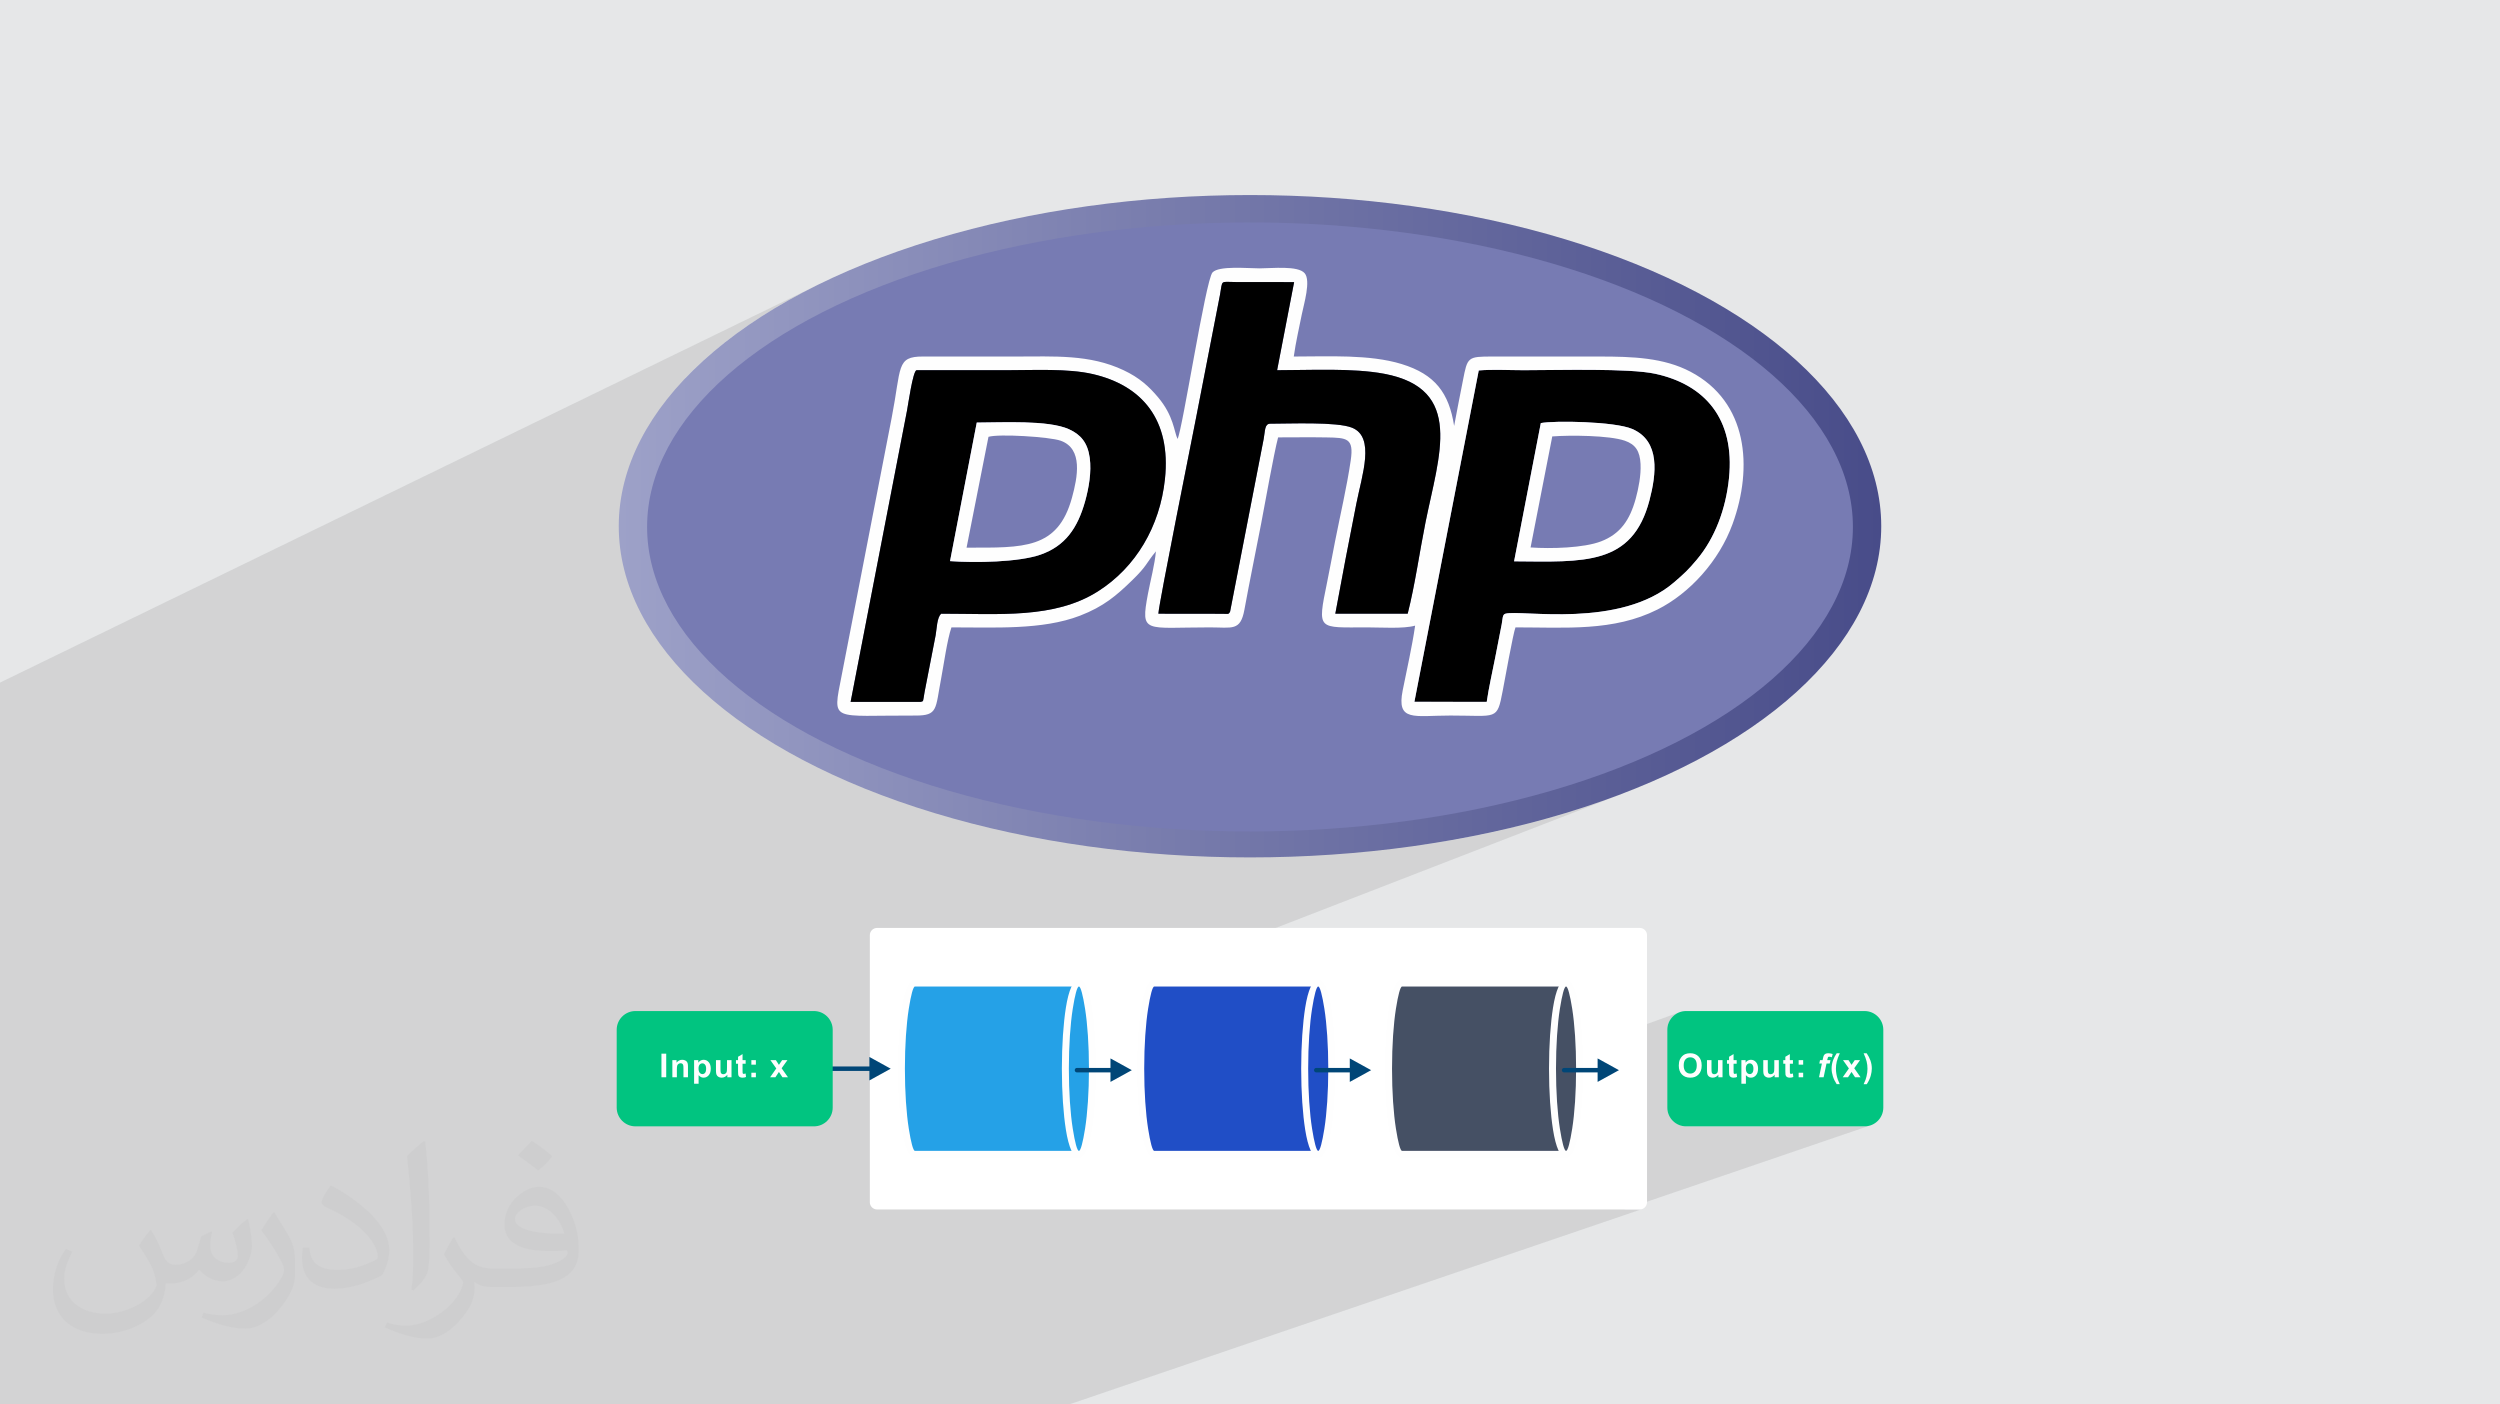 <?xml version="1.0" encoding="UTF-8"?>
<!DOCTYPE svg PUBLIC "-//W3C//DTD SVG 1.1//EN" "http://www.w3.org/Graphics/SVG/1.1/DTD/svg11.dtd">
<!-- Creator: CorelDRAW 2020 (64-Bit) -->
<svg xmlns="http://www.w3.org/2000/svg" xml:space="preserve" width="94.192mm" height="52.917mm" version="1.1" style="shape-rendering:geometricPrecision; text-rendering:geometricPrecision; image-rendering:optimizeQuality; fill-rule:evenodd; clip-rule:evenodd"
viewBox="0 0 9419.16 5291.66"
 xmlns:xlink="http://www.w3.org/1999/xlink"
 xmlns:xodm="http://www.corel.com/coreldraw/odm/2003">
 <defs>
  <style type="text/css">
   <![CDATA[
    .fil5 {fill:black}
    .fil10 {fill:#01C480}
    .fil13 {fill:#204EC6}
    .fil11 {fill:#25A1E7}
    .fil14 {fill:#455064}
    .fil7 {fill:#777BB3}
    .fil0 {fill:#E6E7E8}
    .fil6 {fill:#FEFEFE}
    .fil8 {fill:white}
    .fil15 {fill:#FEFEFE;fill-rule:nonzero}
    .fil9 {fill:#004677;fill-rule:nonzero}
    .fil12 {fill:#FEFEFE;fill-rule:nonzero}
    .fil2 {fill:#373435;fill-opacity:0.031}
    .fil1 {fill:#2B2A29;fill-opacity:0.102}
    .fil4 {fill:url(#id0)}
    .fil3 {fill:url(#id1)}
   ]]>
  </style>
  <linearGradient id="id0" gradientUnits="userSpaceOnUse" x1="2436.69" y1="1985.01" x2="6979.55" y2="1985.01">
   <stop offset="0" style="stop-opacity:1; stop-color:#777BB3"/>
   <stop offset="1" style="stop-opacity:1; stop-color:#777BB3"/>
  </linearGradient>
  <linearGradient id="id1" gradientUnits="userSpaceOnUse" x1="2330.54" y1="1981.01" x2="7085.7" y2="1981.01">
   <stop offset="0" style="stop-opacity:1; stop-color:#9DA1C8"/>
   <stop offset="1" style="stop-opacity:1; stop-color:#484C89"/>
  </linearGradient>
 </defs>
 <g id="Layer_x0020_1">
  <polygon class="fil0" points="-0,0 9419.16,0 9419.16,5291.66 -0,5291.66 "/>
  <polygon class="fil1" points="3968.46,5291.66 3244.27,5291.66 3244.08,5291.66 3219.7,5291.66 3208.31,5291.66 3207.56,5291.66 3172.37,5291.66 3160.83,5291.66 3010.17,5291.66 2976.07,5291.66 2638.08,5291.66 2611.57,5291.66 2572.43,5291.66 2479.11,5291.66 2437.45,5291.66 2413.81,5291.66 2389.79,5291.66 2383.51,5291.66 2383.38,5291.66 2365.98,5291.66 2364.57,5291.66 2359.81,5291.66 2348.46,5291.66 2347.68,5291.66 2313.43,5291.66 2301.88,5291.66 2235.04,5291.66 2156.92,5291.66 2123.1,5291.66 1859.2,5291.66 1846.01,5291.66 1778.19,5291.66 1770.95,5291.66 1734.85,5291.66 1642.11,5291.66 1626.46,5291.66 1615.49,5291.66 1607.26,5291.66 1600.24,5291.66 1593.91,5291.66 1576.61,5291.66 1564.59,5291.66 1564.06,5291.66 1561.59,5291.66 1555.23,5291.66 1552.33,5291.66 1552.25,5291.66 1529.48,5291.66 1528.97,5291.66 1527.53,5291.66 1518.17,5291.66 1517.34,5291.66 1484.03,5291.66 1472.47,5291.66 1332.99,5291.66 1299.45,5291.66 1086.22,5291.66 1055.55,5291.66 1055.53,5291.66 1054.24,5291.66 1037.45,5291.66 1024.94,5291.66 1024.29,5291.66 1024,5291.66 1022.61,5291.66 959.22,5291.66 947.87,5291.66 926.06,5291.66 833.87,5291.66 809.91,5291.66 798.93,5291.66 791.8,5291.66 791.56,5291.66 778.19,5291.66 768.17,5291.66 749.76,5291.66 749.35,5291.66 749.21,5291.66 746.63,5291.66 720.74,5291.66 719.26,5291.66 356.85,5291.66 269.67,5291.66 243.95,5291.66 239.86,5291.66 239.84,5291.66 238.52,5291.66 230.24,5291.66 210.11,5291.66 209.45,5291.66 207.62,5291.66 171.8,5291.66 128.62,5291.66 45.87,5291.66 21.43,5291.66 10.45,5291.66 6.89,5291.66 3.91,5291.66 -0,5291.66 -0,5287.96 -0,5277.19 -0,5276.98 -0,5275.92 -0,5273.81 -0,5262.3 -0,5233.78 -0,5232.08 -0,5217.91 -0,5085.66 -0,5073.92 -0,5073.91 -0,5073.37 -0,5062.18 -0,5061.91 -0,5061.12 -0,4950.75 -0,4904.53 -0,4901.5 -0,4835.45 -0,4833.74 -0,4811.96 -0,4787.38 -0,4780.23 -0,4776.73 -0,4769.04 -0,4760.27 -0,4727.89 -0,4707.55 -0,4679.9 -0,4651.78 -0,4595.59 -0,4571.54 -0,4549.68 -0,4523.82 -0,4523.8 -0,4519.23 -0,4513.94 -0,4484.87 -0,4476.99 -0,4461.5 -0,4361.47 -0,4331.81 -0,4316.23 -0,4300.8 -0,4282.01 -0,4281.99 -0,4277.39 -0,4277.38 -0,4268.72 -0,4258.01 -0,4258 -0,4242.17 -0,4197.05 -0,4190.24 -0,4176.76 -0,4158.97 -0,4139.24 -0,4111.62 -0,4105.82 -0,4102.03 -0,4101.89 -0,4081.01 -0,4080.57 -0,4031.35 -0,4031.34 -0,4026.27 -0,4026.26 -0,3992.73 -0,3977.8 -0,3958.77 -0,3936.86 -0,3935.24 -0,3933.76 -0,3913.44 -0,3873.13 -0,3861.93 -0,3852.04 -0,3851.43 -0,3823.1 -0,3823.09 -0,3805.05 -0,3782.77 -0,3773.83 -0,3767.36 -0,3767.34 -0,3755.65 -0,3730.14 -0,3730.13 -0,3725.91 -0,3725.89 -0,3711.15 -0,3711.14 -0,3680.33 -0,3642.72 -0,3575.33 -0,3575.32 -0,3565.22 -0,3565.21 -0,3475.65 -0,3450.1 -0,3450.09 -0,3353.66 -0,3306.94 -0,3306.93 -0,3304.53 -0,3304.52 -0,3288.22 -0,3288.21 -0,3219.89 -0,3219.88 -0,3202.57 -0,3202.56 -0,3160.84 -0,3153.85 -0,3151.87 -0,3140.12 -0,3019.31 -0,2968.15 -0,2672.34 -0,2571.77 3110.45,1059 3027.85,1100.31 2949.1,1143.65 2874.35,1188.93 2803.75,1236.06 2737.44,1284.99 2675.59,1335.61 2618.31,1387.87 2580.62,1426.48 3103.36,1174.12 3182.25,1136.12 3264.67,1100.06 3350.49,1066 3439.54,1034.02 3531.7,1004.17 3626.83,976.55 3724.77,951.21 3825.39,928.24 3928.55,907.7 4034.09,889.67 4141.89,874.2 4251.78,861.39 4363.65,851.3 4477.33,844 4592.69,839.57 4709.58,838.08 4826.47,839.57 4941.83,844 5055.51,851.3 5167.38,861.39 5277.27,874.2 5385.07,889.67 5490.61,907.7 5593.77,928.24 5694.39,951.21 5792.33,976.55 5887.46,1004.17 5979.62,1034.02 6068.68,1066 6154.49,1100.06 6236.91,1136.12 6315.8,1174.12 6391.02,1213.95 6462.41,1255.58 6529.85,1298.92 6593.18,1343.9 6652.26,1390.45 6706.96,1438.5 6757.13,1487.96 6802.61,1538.78 6843.29,1590.89 6879,1644.19 6909.62,1698.64 6934.97,1754.14 6954.95,1810.64 6969.39,1868.06 6978.16,1926.32 6981.12,1985.36 6978.16,2044.4 6969.39,2102.66 6954.95,2160.08 6934.97,2216.57 6909.62,2272.08 6879,2326.52 6843.29,2379.83 6802.61,2431.93 6757.13,2482.75 6706.96,2532.22 6652.26,2580.26 6593.18,2626.81 6529.85,2671.79 6462.41,2715.13 6391.02,2756.76 6315.8,2796.6 6236.91,2834.6 6154.49,2870.65 6068.68,2904.71 5353.94,3183.73 5416.82,3174.36 5527.33,3154.74 5635.33,3132.4 5740.68,3107.41 5843.23,3079.85 5942.83,3049.81 6039.32,3017.35 6132.57,2982.56 4108.41,3766.68 4109.86,3772.96 4111.37,3781.32 4340.32,3692.74 4348.06,3690.56 4348.85,3690.54 4966.62,3690.54 4967.24,3690.54 4969.9,3690.81 4972.37,3691.58 4973.41,3692.14 4974.5,3692.4 4981.93,3697.87 4988.9,3706.77 4995.37,3718.9 5001.31,3734.11 5006.7,3752.18 5011.5,3772.96 5014.62,3790.31 5274.05,3692.74 5281.8,3690.56 5282.58,3690.54 5900.35,3690.54 5900.97,3690.54 5903.64,3690.81 5906.1,3691.58 5907.14,3692.14 5908.23,3692.4 5915.66,3697.87 5922.63,3706.77 5929.1,3718.9 5935.04,3734.11 5940.43,3752.18 5945.23,3772.96 5949.42,3796.25 5951.13,3807.61 5952.76,3819.47 5954.3,3831.81 5955.74,3844.6 5957.09,3857.84 5958.33,3871.49 5959.48,3885.55 5960.51,3899.97 5961.44,3914.76 5962.25,3929.88 5962.95,3945.31 5962.96,3945.57 6324.97,3814.85 6312.99,3821.37 6302.54,3830 6293.93,3840.45 6287.4,3852.42 6283.27,3865.64 6281.83,3879.81 6281.83,4173.18 6283.27,4187.35 6287.4,4200.56 6293.93,4212.54 6302.54,4222.99 6312.99,4231.62 6324.97,4238.14 6338.18,4242.27 6352.35,4243.72 7025.15,4243.72 7039.32,4242.27 7052.53,4238.14 6119.6,4556.83 6178.31,4556.83 6183.76,4556.28 6188.83,4554.69 4027.46,5291.66 "/>
  <path class="fil2" d="M569.37 4634.7c17.98,27.25 29.64,53.44 41.02,82.55 8.46,16.94 12.95,48.16 52.65,48.16 11.63,0 28.32,-3.43 43.13,-11.63 16.66,-8.74 29.36,-21.97 35.99,-42.06l15.87 -53.44 38.63 -19.05 2.64 2.64c-5.28,20.12 -6.6,39.42 -6.6,54.51 0,44.7 38.63,61.65 69.32,61.65 17.98,0 34.14,-8.74 34.14,-25.15 0,-21.16 -8.99,-57.15 -20.65,-89.43 17.98,-17.98 35.99,-35.99 56.62,-50.55l3.17 1.6c8.99,38.1 14.02,75.67 14.02,100.81 0,24.61 -10.85,51.87 -19.84,69.6 -18.52,34.92 -51.33,62.71 -91.01,62.71 -30.15,0 -63.75,-15.09 -86.79,-43.13l-1.32 0c-21.69,27 -55.3,51.33 -109.02,51.33l-16.66 0c-2.64,35.46 -10.31,60.58 -21.97,83.08 -32,62.43 -127,106.63 -216.43,106.63 -124.36,0 -186.79,-71.7 -186.79,-167.21 0,-59 19.3,-113.77 48.95,-152.65l24.33 10.06c-18.52,35.46 -30.96,68.78 -30.96,101.6 0,89.43 72.77,132.03 156.64,132.03 77.8,0 174.09,-49.48 191.57,-106.88 -6.6,-62.71 -30.15,-92.07 -66.14,-149.22 10.85,-19.05 24.87,-38.1 42.34,-58.47l3.17 0 0 0 0 0 -0.02 -0.09zm1434.3 -336.55c26.19,16.41 51.87,35.71 76.99,57.94 -14.02,19.84 -31.5,37.85 -53.19,53.72 -25.15,-20.37 -50.27,-37.85 -75.95,-56.36 17.45,-19.58 34.67,-38.35 52.12,-55.3l0 0 0 0 0 0 0 0 0 0 0.03 0zm13.49 244.48c-42.34,0 -76.99,27.79 -76.99,48.41 0,44.2 84.66,57.94 186,57.4 -12.7,-51.87 -57.15,-105.84 -109.02,-105.84l0.01 0.03zm-95 236.55c55.04,0 103.2,-1.6 139.95,-10.85 41.02,-10.31 75.67,-30.96 75.67,-45.24 0,-3.71 0,-8.2 -1.32,-11.91 -23.01,2.11 -49.48,2.11 -72.49,2.11 -74.6,0 -131.75,-16.94 -154.25,-58.75 -5.56,-11.63 -9.52,-24.61 -9.52,-39.42 0,-40.49 17.45,-79.91 48.16,-107.16 25.65,-22.48 53.97,-36.5 82.8,-36.5 52.12,0 93.65,41.81 122.76,107.7 15.87,35.99 26.72,77.52 26.72,129.92 0,34.92 -9.52,64.29 -31.22,85.98 -40.49,39.17 -115.09,53.97 -229.39,53.97l-51.87 0 0 0 -13.49 0c-28.32,0 -48.69,-5.03 -64.82,-17.45l-2.64 0c0.79,6.6 1.32,12.95 1.32,19.05 0,25.65 -8.46,58.47 -25.65,84.66 -50.8,75.41 -105.84,108.2 -153.47,108.2 -48.16,0 -107.16,-18.52 -160.35,-42.6l9.52 -18.52c17.2,7.14 41.02,11.91 73.81,11.91 85.98,0 198.96,-82.55 212.98,-163.25 -3.17,-6.6 -8.99,-15.34 -17.2,-24.61 -25.15,-29.9 -41.02,-54.76 -55.83,-80.95 12.7,-25.15 24.33,-45.24 35.18,-63.5l4.5 -0.53c36.78,74.88 70.1,117.73 144.45,117.73l11.63 0 0 0 53.97 0 0 0 0 0 0 0 0 0 0 0 0.09 0.01zm-372.55 79.11c6.35,-34.39 6.88,-73.02 6.88,-109.02l0 -53.44c0,-99.75 -12.7,-244.73 -23.01,-339.19 17.98,-19.3 43.13,-42.06 62.97,-57.4l5.82 1.6c13.49,118.8 16.66,256.39 16.66,383.64 0,33.35 -1.32,65.89 -4.5,89.69 -1.85,30.15 -19.3,52.91 -56.62,87.83l-8.2 -3.71zm-383.38 -157.42c1.85,46.84 24.87,83.62 105.31,83.62 50.01,0 92.33,-12.95 139.17,-35.18 8.46,-3.71 12.95,-8.74 12.95,-12.95 0,-29.36 -22.48,-68.25 -60.32,-103.71 -36.78,-33.35 -85.47,-62.71 -130.96,-82.3 -15.62,-6.6 -20.65,-13.49 -20.65,-20.12 0,-13.49 17.98,-41.81 32.82,-62.18l5.03 -0.53c52.12,27.25 110.34,67.74 153.47,112.7 39.17,41.53 63.5,83.62 63.5,129.39 0,33.86 -10.31,65.61 -27,95.25 -57.15,28.83 -118.01,50.8 -178.33,50.8 -73.28,0 -123.29,-34.39 -123.29,-115.09 0,-8.74 0,-22.22 3.17,-39.7l25.15 0 0 0 0 0 0 0 0 0 0 0 -0.02 0zm-132.57 -133.1l45.52 73.56c16.66,27.25 32.28,56.9 32.28,103.71l0 59.79c0,48.41 -30.96,100.28 -80.95,151.61 -39.17,34.67 -73.81,49.48 -105.84,49.48 -47.62,0 -102.13,-14.81 -165.1,-41.81l7.14 -18.52c19.84,5.28 42.85,9.78 71.17,9.78 90.5,-0.53 183.08,-66.67 225.42,-147.37 5.03,-9.27 6.88,-17.98 6.88,-24.08 0,-9.27 -5.03,-19.58 -8.99,-28.83 -23.01,-43.38 -48.69,-83.08 -76.99,-119.86 14.81,-23.29 29.64,-45.77 45.77,-68l3.71 0.53 0 0 0 0 0 0 0 0 0 0 -0.02 0.01z"/>
  <ellipse class="fil3" cx="4709.58" cy="1982.65" rx="2378.31" ry="1247.81"/>
  <ellipse class="fil4" cx="4709.58" cy="1985.36" rx="2271.54" ry="1147.27"/>
  <path class="fil5" d="M5704.54 2114.88l100.69 -520.88c50.73,-9.93 278.05,-6.39 344.41,22.13 106.91,45.93 90.62,170.7 65.1,268.48 -64.49,247.05 -246.54,232.47 -510.2,230.27zm-375.57 529.34l272.49 0.14c7.64,-52.65 21.36,-113.44 31.83,-166.22l24.65 -126.34c4,-22.19 2.35,-36.31 14.14,-39.61 57.56,-16.12 431.69,58.02 635.99,-118.79 39.02,-33.77 51.97,-45.62 85.35,-85.35 67.72,-80.59 108.97,-190.2 120.85,-306.45 22.97,-225.02 -92.27,-353.19 -278.41,-393.46 -98.91,-21.4 -367.72,-13.33 -494.7,-13.33 -52.41,0 -119.08,-3.59 -169.75,0.92l-242.44 1248.49z"/>
  <path class="fil6" d="M5571.4 1395.73c50.67,-4.51 117.34,-0.92 169.75,-0.92 126.98,0 395.79,-8.07 494.7,13.33 186.14,40.27 301.38,168.44 278.41,393.46 -11.88,116.25 -53.13,225.86 -120.85,306.45 -33.38,39.73 -46.33,51.58 -85.35,85.35 -204.3,176.81 -578.43,102.67 -635.99,118.79 -11.79,3.3 -10.14,17.42 -14.14,39.61l-24.65 126.34c-10.47,52.78 -24.19,113.57 -31.83,166.22l-272.49 -0.14 242.44 -1248.49zm-2153.98 150.67c3.92,-19.97 21.85,-147.91 35.63,-151.59 113.8,0 227.59,0 341.38,0 100.86,0 228.77,-7.09 322.61,14.54 184.98,42.66 296.12,171.03 272.03,396.23 -18.97,177.28 -109.01,331.62 -252.83,422.7 -164.19,103.99 -373.51,83.91 -589.72,83.91 -16.63,12.19 -17.25,59.92 -21.35,81.12l-41.8 214.68c-6.25,35.93 -2.95,33.45 -14.07,36.37l-264.45 0 212.57 -1097.96zm946.97 765.77c1.84,-38.8 130.54,-677.8 141.89,-737.7l90.05 -462.78c10.91,-58.99 -1.17,-49.25 59.69,-49.08 72.82,0.21 145.67,-0.08 219.79,0.28l-64.07 331.91c125.22,0 284.91,-8.84 403.49,13.47 302.22,56.87 206.67,306.17 155.68,559.25 -22.24,110.33 -39.45,235.5 -67.2,344.54l-272.71 0.09 38.74 -206.83c13.51,-69.76 26.68,-137.54 40.55,-207.82 21.12,-107.06 72.04,-250.84 -16.53,-286.18 -57.5,-22.94 -236.2,-14.97 -307.68,-14.97 -22.12,0 -19.24,27.3 -25.02,57.62l-126.41 650.11c-5.74,11.98 -8.32,8.64 -26.99,8.42l-243.26 -0.33 -0.01 0zm72.17 -658.42c-13.2,-27.9 -14.33,-86.76 -73.43,-157.04 -33.87,-40.28 -70.06,-73.75 -129.84,-101.89 -128.03,-60.3 -258.76,-51.54 -410.42,-51.54l-345.49 -0.03c-101.61,-0.34 -80.64,40.07 -117.83,230.77l-188.83 972.69c-34.56,177.56 -41.5,147.99 278.27,149.24 85.24,0.34 74.96,-24.67 96.33,-136.33 9.72,-50.76 23.64,-151.37 39.4,-195.88 161.06,-0.35 341.93,10.75 484.3,-44.08 89.21,-34.36 137.51,-75.96 196.23,-133.01 57.37,-55.75 50.88,-61.99 89.8,-109.44 -3.62,46.36 -21.18,112.9 -30.12,160.83 -28.24,151.43 -12.66,125.68 233.56,125.68 83.97,0 115.04,15.32 130.06,-66.81 19.72,-107.76 41.97,-215.38 62.87,-323.41 14.48,-74.9 47.85,-264.41 64.04,-325.61 60.47,0 121.72,-0.97 182.1,0.12 77.97,1.4 103.8,2.52 91.56,86.37 -14.54,99.63 -39.85,207.46 -59.4,306.8 -10.08,51.23 -19.26,101.78 -29.75,153.1 -37.53,183.65 -35.78,169.44 151.88,169.44 50.67,0 135.82,5.98 179.86,-6.56 -11.42,79.13 -30.98,164.48 -46.78,243.58 -24.01,120.2 43.07,95.15 179.86,95.15 176.58,0 175.18,19.98 196.78,-92.63 7.12,-37.01 39.71,-218.74 48.24,-239.54 188.42,0 368.8,16.12 534.72,-67.11 120.59,-60.49 232.1,-181.87 283.23,-322.51 77.6,-213.44 57.72,-459.75 -158.49,-573.52 -100.94,-53.12 -217.51,-57.3 -343.63,-57.3 -134.12,0 -268.23,0.04 -402.35,0 -94.45,-0.03 -94.28,1.84 -111.6,90.6 -11.03,56.52 -22.55,113.21 -33.03,170.8 -19.32,-123.56 -71.22,-194.27 -197.92,-233.14 -120.64,-37.01 -274.37,-28.26 -406.28,-28.26 7.16,-51.69 19.97,-107.66 30.29,-159.02 7.81,-38.91 34.65,-126.31 10.88,-154.71 -24.91,-29.76 -122.92,-18.44 -170.2,-18.44 -44.78,0 -153.23,-10.81 -177.23,15.45 -25.65,28.08 -113.45,595.06 -131.64,627.19z"/>
  <path class="fil5" d="M3680.07 1592.06c94.96,-0.25 269.64,-10.09 347.25,24.99 44.3,20.03 70.53,50.43 78.42,107.78 7.29,52.87 -3.59,114.5 -17.21,163.31 -28.56,102.42 -75.68,169.24 -168.19,201.56 -82.24,28.75 -246.86,31.38 -340.96,24.43l100.69 -522.07zm-475.21 1052.3l264.45 0c11.12,-2.92 7.82,-0.44 14.07,-36.37l41.8 -214.68c4.1,-21.2 4.72,-68.93 21.35,-81.12 216.22,0 425.53,20.08 589.73,-83.91 143.81,-91.08 233.85,-245.42 252.82,-422.7 24.09,-225.2 -87.05,-353.57 -272.03,-396.23 -93.84,-21.63 -221.75,-14.54 -322.61,-14.54 -113.79,0 -227.58,0 -341.38,0 -13.78,3.68 -31.71,131.62 -35.63,151.59l-212.57 1097.96z"/>
  <path class="fil5" d="M4364.39 2312.18l243.26 0.33c18.67,0.22 21.25,3.56 26.99,-8.42l126.42 -650.11c5.77,-30.32 2.89,-57.62 25.01,-57.62 71.48,0 250.18,-7.97 307.68,14.97 88.58,35.34 37.67,179.12 16.53,286.18 -13.87,70.28 -27.04,138.06 -40.55,207.82l-38.74 206.83 272.71 -0.09c27.75,-109.04 44.97,-234.21 67.2,-344.54 50.99,-253.08 146.54,-502.38 -155.68,-559.25 -118.58,-22.31 -278.27,-13.47 -403.49,-13.47l64.07 -331.91c-74.12,-0.36 -146.97,-0.07 -219.79,-0.28 -60.86,-0.17 -48.78,-9.91 -59.69,49.08l-90.05 462.79c-11.35,59.89 -140.05,698.89 -141.89,737.69l0.01 0z"/>
  <path class="fil7" d="M5766.67 2062.59c76.93,5.43 200.39,2.19 265.7,-22.99 71.3,-27.5 108.28,-78.97 130.78,-161.9 10.37,-38.23 20.04,-87.19 17.9,-129.49 -2.45,-48.52 -18.92,-73.85 -59.36,-87.82 -58.53,-20.22 -206.26,-21.26 -273.28,-16.1l-81.74 418.3z"/>
  <path class="fil7" d="M3724.23 1645.81l-82.52 417.5c213.99,0.15 343.69,7.1 397.16,-188.26 21.04,-76.87 42.52,-184.4 -42.71,-214.64 -41.53,-14.74 -233.4,-26.48 -271.93,-14.6z"/>
  <path class="fil6" d="M3724.23 1645.81c38.53,-11.88 230.4,-0.14 271.93,14.6 85.23,30.24 63.75,137.77 42.71,214.64 -53.47,195.36 -183.17,188.41 -397.16,188.26l82.52 -417.5zm-144.85 468.31c94.1,6.95 258.72,4.32 340.96,-24.43 92.51,-32.32 139.63,-99.14 168.19,-201.56 13.62,-48.81 24.5,-110.44 17.21,-163.31 -7.89,-57.35 -34.12,-87.75 -78.42,-107.78 -77.61,-35.08 -252.29,-25.24 -347.25,-24.99l-100.69 522.07z"/>
  <path class="fil6" d="M5848.41 1644.29c67.02,-5.16 214.75,-4.12 273.28,16.1 40.44,13.97 56.91,39.3 59.36,87.82 2.14,42.3 -7.53,91.26 -17.9,129.49 -22.5,82.93 -59.48,134.4 -130.78,161.9 -65.31,25.18 -188.77,28.42 -265.7,22.99l81.74 -418.3zm-143.87 470.59c263.66,2.2 445.71,16.78 510.2,-230.27 25.52,-97.78 41.81,-222.55 -65.1,-268.48 -66.36,-28.52 -293.68,-32.06 -344.41,-22.13l-100.69 520.88z"/>
  <path class="fil8" d="M3304.37 3496.17l2873.94 0c14.91,0 27.1,12.19 27.1,27.09l0 1006.48c0,14.91 -12.19,27.1 -27.1,27.1l-2873.94 0c-14.9,0 -27.1,-12.19 -27.1,-27.1l0 -1006.48c0,-14.9 12.2,-27.09 27.1,-27.09z"/>
  <path class="fil9" d="M3059.76 4018.03c-9.07,0 -11.89,12.54 -3.2,16.3 1.04,0.42 2.08,0.63 3.2,0.63l215.76 0 0 35.78 80.44 -44.25 -80.44 -44.24 0 35.78 -215.76 0z"/>
  <path class="fil10" d="M2394.01 3809.28l672.8 0c38.79,0 70.52,31.74 70.52,70.52l0 293.38c0,38.79 -31.73,70.53 -70.52,70.53l-672.8 0c-38.79,0 -70.52,-31.74 -70.52,-70.53l0 -293.38c0,-38.78 31.73,-70.52 70.52,-70.52z"/>
  <path class="fil10" d="M6352.35 3809.28l672.8 0c38.79,0 70.52,31.74 70.52,70.52l0 293.38c0,38.79 -31.73,70.53 -70.52,70.53l-672.8 0c-38.79,0 -70.52,-31.74 -70.52,-70.53l0 -293.38c0,-38.78 31.73,-70.52 70.52,-70.52z"/>
  <path class="fil11" d="M4065.6 4349.28l0 -645.56 -618.38 0 0 0.01c-28.2,0 -51.05,144.51 -51.05,322.77 0,178.27 22.85,322.78 51.05,322.78l0 0 618.38 0z"/>
  <path class="fil12" d="M4078.78 4349.28l0 -645.56c0,-7.27 -5.9,-13.17 -13.18,-13.17l-618.38 0 -0.8 0.02c-21.19,0.98 -38.07,41.18 -48.27,105.69 -9.37,59.21 -15.16,140.64 -15.16,230.24 0,89.6 5.79,171.03 15.16,230.25 10.2,64.51 27.08,104.7 48.27,105.68l0.8 0.03 618.38 0c7.28,0 13.18,-5.9 13.18,-13.18zm-26.35 -632.38l0 619.21 -605.21 0c-6.63,0 -14.99,-31.86 -23.13,-83.37 -9.11,-57.61 -14.75,-137.57 -14.75,-226.24 0,-88.66 5.64,-168.63 14.75,-226.23 8.14,-51.51 16.5,-83.37 23.13,-83.37l605.21 0z"/>
  <path class="fil11" d="M4116.04 4026.49c0,-178.26 -22.86,-322.78 -51.05,-322.78 -28.2,0 -51.06,144.52 -51.06,322.78 0,178.27 22.86,322.78 51.06,322.78 28.19,0 51.05,-144.51 51.05,-322.78z"/>
  <path class="fil12" d="M4129.21 4026.49c0,-89.6 -5.79,-171.03 -15.16,-230.24 -10.33,-65.31 -27.5,-105.71 -49.06,-105.71 -21.57,0 -38.74,40.4 -49.07,105.71 -9.37,59.21 -15.16,140.64 -15.16,230.24 0,89.6 5.79,171.03 15.16,230.25 10.33,65.31 27.5,105.71 49.07,105.71 21.56,0 38.73,-40.4 49.06,-105.71 9.37,-59.22 15.16,-140.65 15.16,-230.25zm-41.09 -226.23c9.11,57.6 14.74,137.57 14.74,226.23 0,88.67 -5.63,168.63 -14.74,226.24 -8.15,51.51 -16.51,83.37 -23.13,83.37 -6.63,0 -14.99,-31.86 -23.13,-83.37 -9.11,-57.61 -14.75,-137.57 -14.75,-226.24 0,-88.66 5.64,-168.63 14.75,-226.23 8.14,-51.51 16.5,-83.37 23.13,-83.37 6.62,0 14.98,31.86 23.13,83.37z"/>
  <path class="fil9" d="M4057.69 4023.55c-9.07,0 -11.89,12.53 -3.2,16.3 1.04,0.41 2.08,0.62 3.2,0.62l126.2 0 0 35.79 80.44 -44.25 -80.44 -44.25 0 35.79 -126.2 0z"/>
  <path class="fil13" d="M4967.24 4349.28l0 -645.56 -618.39 0 0 0.01c-28.19,0 -51.05,144.51 -51.05,322.77 0,178.27 22.86,322.78 51.05,322.78l0 0 618.39 0z"/>
  <path class="fil12" d="M4980.42 4349.28l0 -645.56c0,-7.27 -5.9,-13.17 -13.18,-13.17l-618.39 0 -0.79 0.02c-21.2,0.98 -38.07,41.18 -48.27,105.69 -9.37,59.21 -15.16,140.64 -15.16,230.24 0,89.6 5.79,171.03 15.16,230.25 10.2,64.51 27.07,104.7 48.27,105.68l0.79 0.03 618.39 0c7.28,0 13.18,-5.9 13.18,-13.18zm-26.36 -632.38l0 619.21 -605.21 0c-6.63,0 -14.98,-31.86 -23.13,-83.37 -9.11,-57.61 -14.74,-137.57 -14.74,-226.24 0,-88.66 5.63,-168.63 14.74,-226.23 8.15,-51.51 16.5,-83.37 23.13,-83.37l605.21 0z"/>
  <path class="fil13" d="M5017.68 4026.49c0,-178.26 -22.85,-322.78 -51.05,-322.78 -28.19,0 -51.05,144.52 -51.05,322.78 0,178.27 22.86,322.78 51.05,322.78 28.2,0 51.05,-144.51 51.05,-322.78z"/>
  <path class="fil12" d="M5030.86 4026.49c0,-89.6 -5.8,-171.03 -15.16,-230.24 -10.33,-65.31 -27.5,-105.71 -49.07,-105.71 -21.56,0 -38.74,40.4 -49.07,105.71 -9.36,59.21 -15.16,140.64 -15.16,230.24 0,89.6 5.8,171.03 15.16,230.25 10.33,65.31 27.51,105.71 49.07,105.71 21.57,0 38.74,-40.4 49.07,-105.71 9.36,-59.22 15.16,-140.65 15.16,-230.25zm-41.11 -226.23c9.11,57.6 14.75,137.57 14.75,226.23 0,88.67 -5.64,168.63 -14.75,226.24 -8.15,51.51 -16.5,83.37 -23.13,83.37 -6.63,0 -14.98,-31.86 -23.13,-83.37 -9.11,-57.61 -14.74,-137.57 -14.74,-226.24 0,-88.66 5.63,-168.63 14.74,-226.23 8.15,-51.51 16.5,-83.37 23.13,-83.37 6.63,0 14.98,31.86 23.13,83.37z"/>
  <path class="fil9" d="M4959.32 4023.55c-9.06,0 -11.88,12.53 -3.2,16.3 1.04,0.41 2.08,0.62 3.2,0.62l126.21 0 0 35.79 80.43 -44.25 -80.43 -44.25 0 35.79 -126.21 0z"/>
  <path class="fil14" d="M5900.97 4349.28l0 -645.56 -618.39 0 0 0.01c-28.19,0 -51.05,144.51 -51.05,322.77 0,178.27 22.86,322.78 51.05,322.78l0 0 618.39 0z"/>
  <path class="fil12" d="M5914.15 4349.28l0 -645.56c0,-7.27 -5.9,-13.17 -13.18,-13.17l-618.39 0 -0.79 0.02c-21.19,0.98 -38.07,41.18 -48.27,105.69 -9.37,59.21 -15.16,140.64 -15.16,230.24 0,89.6 5.79,171.03 15.16,230.25 10.2,64.51 27.08,104.7 48.27,105.68l0.79 0.03 618.39 0c7.28,0 13.18,-5.9 13.18,-13.18zm-26.35 -632.38l0 619.21 -605.22 0c-6.62,0 -14.98,-31.86 -23.13,-83.37 -9.11,-57.61 -14.74,-137.57 -14.74,-226.24 0,-88.66 5.63,-168.63 14.74,-226.23 8.15,-51.51 16.51,-83.37 23.13,-83.37l605.22 0z"/>
  <path class="fil14" d="M5951.4 4026.49c0,-178.26 -22.85,-322.78 -51.05,-322.78 -28.19,0 -51.05,144.52 -51.05,322.78 0,178.27 22.86,322.78 51.05,322.78 28.2,0 51.05,-144.51 51.05,-322.78z"/>
  <path class="fil12" d="M5964.58 4026.49c0,-89.6 -5.79,-171.03 -15.16,-230.24 -10.33,-65.31 -27.5,-105.71 -49.07,-105.71 -21.56,0 -38.74,40.4 -49.06,105.71 -9.37,59.21 -15.16,140.64 -15.16,230.24 0,89.6 5.79,171.03 15.16,230.25 10.32,65.31 27.5,105.71 49.06,105.71 21.57,0 38.74,-40.4 49.07,-105.71 9.37,-59.22 15.16,-140.65 15.16,-230.25zm-41.1 -226.23c9.11,57.6 14.75,137.57 14.75,226.23 0,88.67 -5.64,168.63 -14.75,226.24 -8.14,51.51 -16.5,83.37 -23.13,83.37 -6.63,0 -14.98,-31.86 -23.13,-83.37 -9.11,-57.61 -14.74,-137.57 -14.74,-226.24 0,-88.66 5.63,-168.63 14.74,-226.23 8.15,-51.51 16.5,-83.37 23.13,-83.37 6.63,0 14.99,31.86 23.13,83.37z"/>
  <path class="fil9" d="M5893.05 4023.55c-9.06,0 -11.88,12.53 -3.2,16.3 1.04,0.41 2.09,0.62 3.2,0.62l126.21 0 0 35.79 80.43 -44.25 -80.43 -44.25 0 35.79 -126.21 0z"/>
  <path class="fil15" d="M6325.13 4014.8c0,-9.06 1.36,-16.67 4.07,-22.83 2.01,-4.53 4.78,-8.6 8.27,-12.2 3.5,-3.6 7.32,-6.27 11.48,-8.03 5.54,-2.33 11.93,-3.51 19.17,-3.51 13.12,0 23.58,4.07 31.46,12.2 7.86,8.15 11.79,19.46 11.79,33.96 0,14.37 -3.91,25.62 -11.71,33.73 -7.79,8.13 -18.24,12.18 -31.29,12.18 -13.21,0 -23.74,-4.03 -31.54,-12.12 -7.8,-8.06 -11.7,-19.19 -11.7,-33.38zm18.49 -0.6c0,10.08 2.33,17.71 6.99,22.92 4.65,5.19 10.56,7.8 17.72,7.8 7.18,0 13.05,-2.59 17.66,-7.74 4.59,-5.17 6.89,-12.9 6.89,-23.22 0,-10.2 -2.23,-17.81 -6.72,-22.82 -4.47,-5.02 -10.41,-7.52 -17.83,-7.52 -7.4,0 -13.38,2.54 -17.91,7.61 -4.53,5.08 -6.8,12.74 -6.8,22.97zm130.56 44.49l0 -9.64c-2.36,3.44 -5.44,6.17 -9.27,8.21 -3.82,2.03 -7.86,3.04 -12.1,3.04 -4.34,0 -8.23,-0.95 -11.66,-2.85 -3.46,-1.9 -5.94,-4.59 -7.47,-8.03 -1.55,-3.45 -2.31,-8.21 -2.31,-14.29l0 -40.84 17 0 0 29.65c0,9.08 0.31,14.63 0.95,16.67 0.62,2.05 1.76,3.69 3.43,4.86 1.66,1.2 3.77,1.8 6.33,1.8 2.92,0 5.52,-0.8 7.84,-2.4 2.31,-1.59 3.89,-3.57 4.73,-5.95 0.85,-2.38 1.29,-8.17 1.29,-17.42l0 -27.21 17 0 0 64.4 -15.76 0zm69.01 -64.4l0 13.52 -11.66 0 0 26.08c0,5.3 0.1,8.38 0.33,9.25 0.23,0.87 0.72,1.59 1.53,2.17 0.79,0.56 1.74,0.85 2.88,0.85 1.59,0 3.86,-0.54 6.86,-1.64l1.43 13.24c-3.95,1.7 -8.42,2.54 -13.42,2.54 -3.06,0 -5.82,-0.51 -8.28,-1.55 -2.46,-1.03 -4.26,-2.38 -5.39,-4.01 -1.16,-1.65 -1.95,-3.87 -2.4,-6.68 -0.35,-1.99 -0.54,-6 -0.54,-12.06l0 -28.19 -7.82 0 0 -13.52 7.82 0 0 -12.78 17 -10.06 0 22.84 11.66 0zm17.79 0l15.88 0 0 9.45c2.07,-3.23 4.84,-5.83 8.36,-7.84 3.51,-1.98 7.42,-2.98 11.7,-2.98 7.47,0 13.82,2.94 19.03,8.81 5.21,5.86 7.82,14.05 7.82,24.51 0,10.78 -2.63,19.13 -7.88,25.11 -5.26,5.98 -11.63,8.95 -19.11,8.95 -3.56,0 -6.79,-0.7 -9.68,-2.13 -2.88,-1.4 -5.94,-3.82 -9.12,-7.26l0 32.23 -17 0 0 -88.85zm16.75 31.21c0,7.26 1.43,12.61 4.3,16.09 2.86,3.45 6.35,5.19 10.45,5.19 3.95,0 7.23,-1.6 9.86,-4.78 2.63,-3.19 3.93,-8.4 3.93,-15.66 0,-6.78 -1.34,-11.81 -4.05,-15.09 -2.69,-3.29 -6.04,-4.93 -10.03,-4.93 -4.16,0 -7.61,1.62 -10.34,4.84 -2.75,3.23 -4.12,8.01 -4.12,14.34zm108.48 33.19l0 -9.64c-2.36,3.44 -5.44,6.17 -9.27,8.21 -3.82,2.03 -7.86,3.04 -12.1,3.04 -4.34,0 -8.23,-0.95 -11.66,-2.85 -3.46,-1.9 -5.94,-4.59 -7.47,-8.03 -1.55,-3.45 -2.31,-8.21 -2.31,-14.29l0 -40.84 17 0 0 29.65c0,9.08 0.31,14.63 0.95,16.67 0.62,2.05 1.76,3.69 3.43,4.86 1.66,1.2 3.77,1.8 6.33,1.8 2.92,0 5.52,-0.8 7.84,-2.4 2.31,-1.59 3.89,-3.57 4.73,-5.95 0.85,-2.38 1.29,-8.17 1.29,-17.42l0 -27.21 17 0 0 64.4 -15.76 0zm69.01 -64.4l0 13.52 -11.66 0 0 26.08c0,5.3 0.1,8.38 0.33,9.25 0.23,0.87 0.72,1.59 1.53,2.17 0.79,0.56 1.74,0.85 2.88,0.85 1.59,0 3.86,-0.54 6.86,-1.64l1.43 13.24c-3.95,1.7 -8.42,2.54 -13.42,2.54 -3.06,0 -5.82,-0.51 -8.28,-1.55 -2.46,-1.03 -4.26,-2.38 -5.39,-4.01 -1.16,-1.65 -1.95,-3.87 -2.4,-6.68 -0.35,-1.99 -0.54,-6 -0.54,-12.06l0 -28.19 -7.82 0 0 -13.52 7.82 0 0 -12.78 17 -10.06 0 22.84 11.66 0zm21.51 17l0 -17 17 0 0 17 -17 0zm0 47.4l0 -17 17 0 0 17 -17 0zm154.93 26.06l-11.67 0c-6.22,-9.33 -10.96,-19.01 -14.23,-29.08 -3.24,-10.05 -4.88,-19.77 -4.88,-29.18 0,-11.67 2.01,-22.71 6,-33.13 3.5,-9.04 7.9,-17.38 13.24,-25.01l11.66 0c-5.56,12.23 -9.41,22.65 -11.5,31.21 -2.09,8.58 -3.14,17.68 -3.14,27.3 0,6.62 0.62,13.4 1.86,20.35 1.26,6.93 2.96,13.53 5.13,19.79 1.43,4.12 3.93,10.03 7.53,17.75zm-35.16 -90.46l-2.61 12.78 -12.28 0 -10.8 51.62 -17.37 0 10.82 -51.62 -9.7 0 2.6 -12.78 9.77 0 1.38 -6.62c1.12,-5.44 2.17,-9.1 3.19,-11 1.36,-2.59 3.39,-4.64 6.1,-6.17 2.71,-1.51 6.24,-2.27 10.61,-2.27 5.29,0 10.88,0.95 16.73,2.87l-3.33 12.27c-4.12,-1.41 -7.47,-2.11 -10.01,-2.11 -1.97,0 -3.43,0.64 -4.39,1.94 -0.64,0.85 -1.3,3.04 -1.98,6.6l-0.95 4.49 12.22 0zm46.3 64.4l23.21 -33.17 -22.21 -31.23 20.76 0 11.37 17.7 12.08 -17.7 19.94 0 -21.82 30.5 23.81 33.9 -20.75 0 -13.26 -19.96 -13.19 19.96 -19.94 0zm78.79 26.06c3.38,-7.2 5.73,-12.7 7.12,-16.53 1.36,-3.84 2.65,-8.27 3.83,-13.27 1.15,-5.01 2.02,-9.77 2.6,-14.25 0.56,-4.51 0.85,-9.12 0.85,-13.84 0,-9.62 -1.03,-18.72 -3.1,-27.3 -2.07,-8.56 -5.88,-18.98 -11.42,-31.21l11.54 0c6.12,8.69 10.88,17.89 14.27,27.61 3.39,9.74 5.09,19.61 5.09,29.62 0,8.44 -1.35,17.47 -4.01,27.13 -3.02,10.82 -8.03,21.49 -14.98,32.04l-11.79 0z"/>
  <path class="fil15" d="M2492.11 4058.69l0 -88.85 17.99 0 0 88.85 -17.99 0zm99.91 0l-17 0 0 -32.82c0,-6.95 -0.37,-11.44 -1.09,-13.47 -0.75,-2.04 -1.92,-3.61 -3.58,-4.75 -1.65,-1.14 -3.64,-1.7 -5.96,-1.7 -2.97,0 -5.64,0.81 -8,2.42 -2.38,1.61 -3.99,3.77 -4.86,6.41 -0.89,2.67 -1.32,7.59 -1.32,14.79l0 29.12 -17 0 0 -64.4 15.76 0 0 9.45c5.64,-7.22 12.74,-10.82 21.32,-10.82 3.76,0 7.22,0.68 10.34,2.03 3.14,1.36 5.5,3.08 7.09,5.17 1.62,2.11 2.73,4.49 3.35,7.16 0.64,2.66 0.95,6.47 0.95,11.43l0 39.98zm23.11 -64.4l15.88 0 0 9.45c2.07,-3.23 4.84,-5.83 8.36,-7.84 3.51,-1.98 7.42,-2.98 11.7,-2.98 7.47,0 13.82,2.94 19.03,8.81 5.21,5.86 7.82,14.05 7.82,24.51 0,10.78 -2.63,19.13 -7.88,25.11 -5.26,5.98 -11.63,8.95 -19.11,8.95 -3.56,0 -6.79,-0.7 -9.68,-2.13 -2.88,-1.4 -5.94,-3.82 -9.12,-7.26l0 32.23 -17 0 0 -88.85zm16.75 31.21c0,7.26 1.43,12.61 4.3,16.09 2.86,3.45 6.35,5.19 10.45,5.19 3.95,0 7.23,-1.6 9.86,-4.78 2.63,-3.19 3.93,-8.4 3.93,-15.66 0,-6.78 -1.34,-11.81 -4.05,-15.09 -2.69,-3.29 -6.04,-4.93 -10.03,-4.93 -4.16,0 -7.61,1.62 -10.34,4.84 -2.75,3.23 -4.12,8.01 -4.12,14.34zm108.48 33.19l0 -9.64c-2.36,3.44 -5.44,6.17 -9.27,8.21 -3.82,2.03 -7.86,3.04 -12.1,3.04 -4.34,0 -8.23,-0.95 -11.66,-2.85 -3.46,-1.9 -5.94,-4.59 -7.47,-8.03 -1.55,-3.45 -2.31,-8.21 -2.31,-14.29l0 -40.84 17 0 0 29.65c0,9.08 0.31,14.63 0.95,16.67 0.62,2.05 1.76,3.69 3.43,4.86 1.66,1.2 3.77,1.8 6.33,1.8 2.92,0 5.52,-0.8 7.84,-2.4 2.31,-1.59 3.89,-3.57 4.73,-5.95 0.85,-2.38 1.29,-8.17 1.29,-17.42l0 -27.21 17 0 0 64.4 -15.76 0zm69.01 -64.4l0 13.52 -11.66 0 0 26.08c0,5.3 0.1,8.38 0.33,9.25 0.23,0.87 0.72,1.59 1.53,2.17 0.79,0.56 1.74,0.85 2.88,0.85 1.59,0 3.86,-0.54 6.86,-1.64l1.43 13.24c-3.95,1.7 -8.42,2.54 -13.42,2.54 -3.06,0 -5.82,-0.51 -8.28,-1.55 -2.46,-1.03 -4.26,-2.38 -5.39,-4.01 -1.16,-1.65 -1.95,-3.87 -2.4,-6.68 -0.35,-1.99 -0.54,-6 -0.54,-12.06l0 -28.19 -7.82 0 0 -13.52 7.82 0 0 -12.78 17 -10.06 0 22.84 11.66 0zm21.51 17l0 -17 17 0 0 17 -17 0zm0 47.4l0 -17 17 0 0 17 -17 0zm70.69 0l23.21 -33.17 -22.21 -31.23 20.76 0 11.37 17.7 12.08 -17.7 19.94 0 -21.82 30.5 23.81 33.9 -20.75 0 -13.26 -19.96 -13.19 19.96 -19.94 0z"/>
 </g>
</svg>
